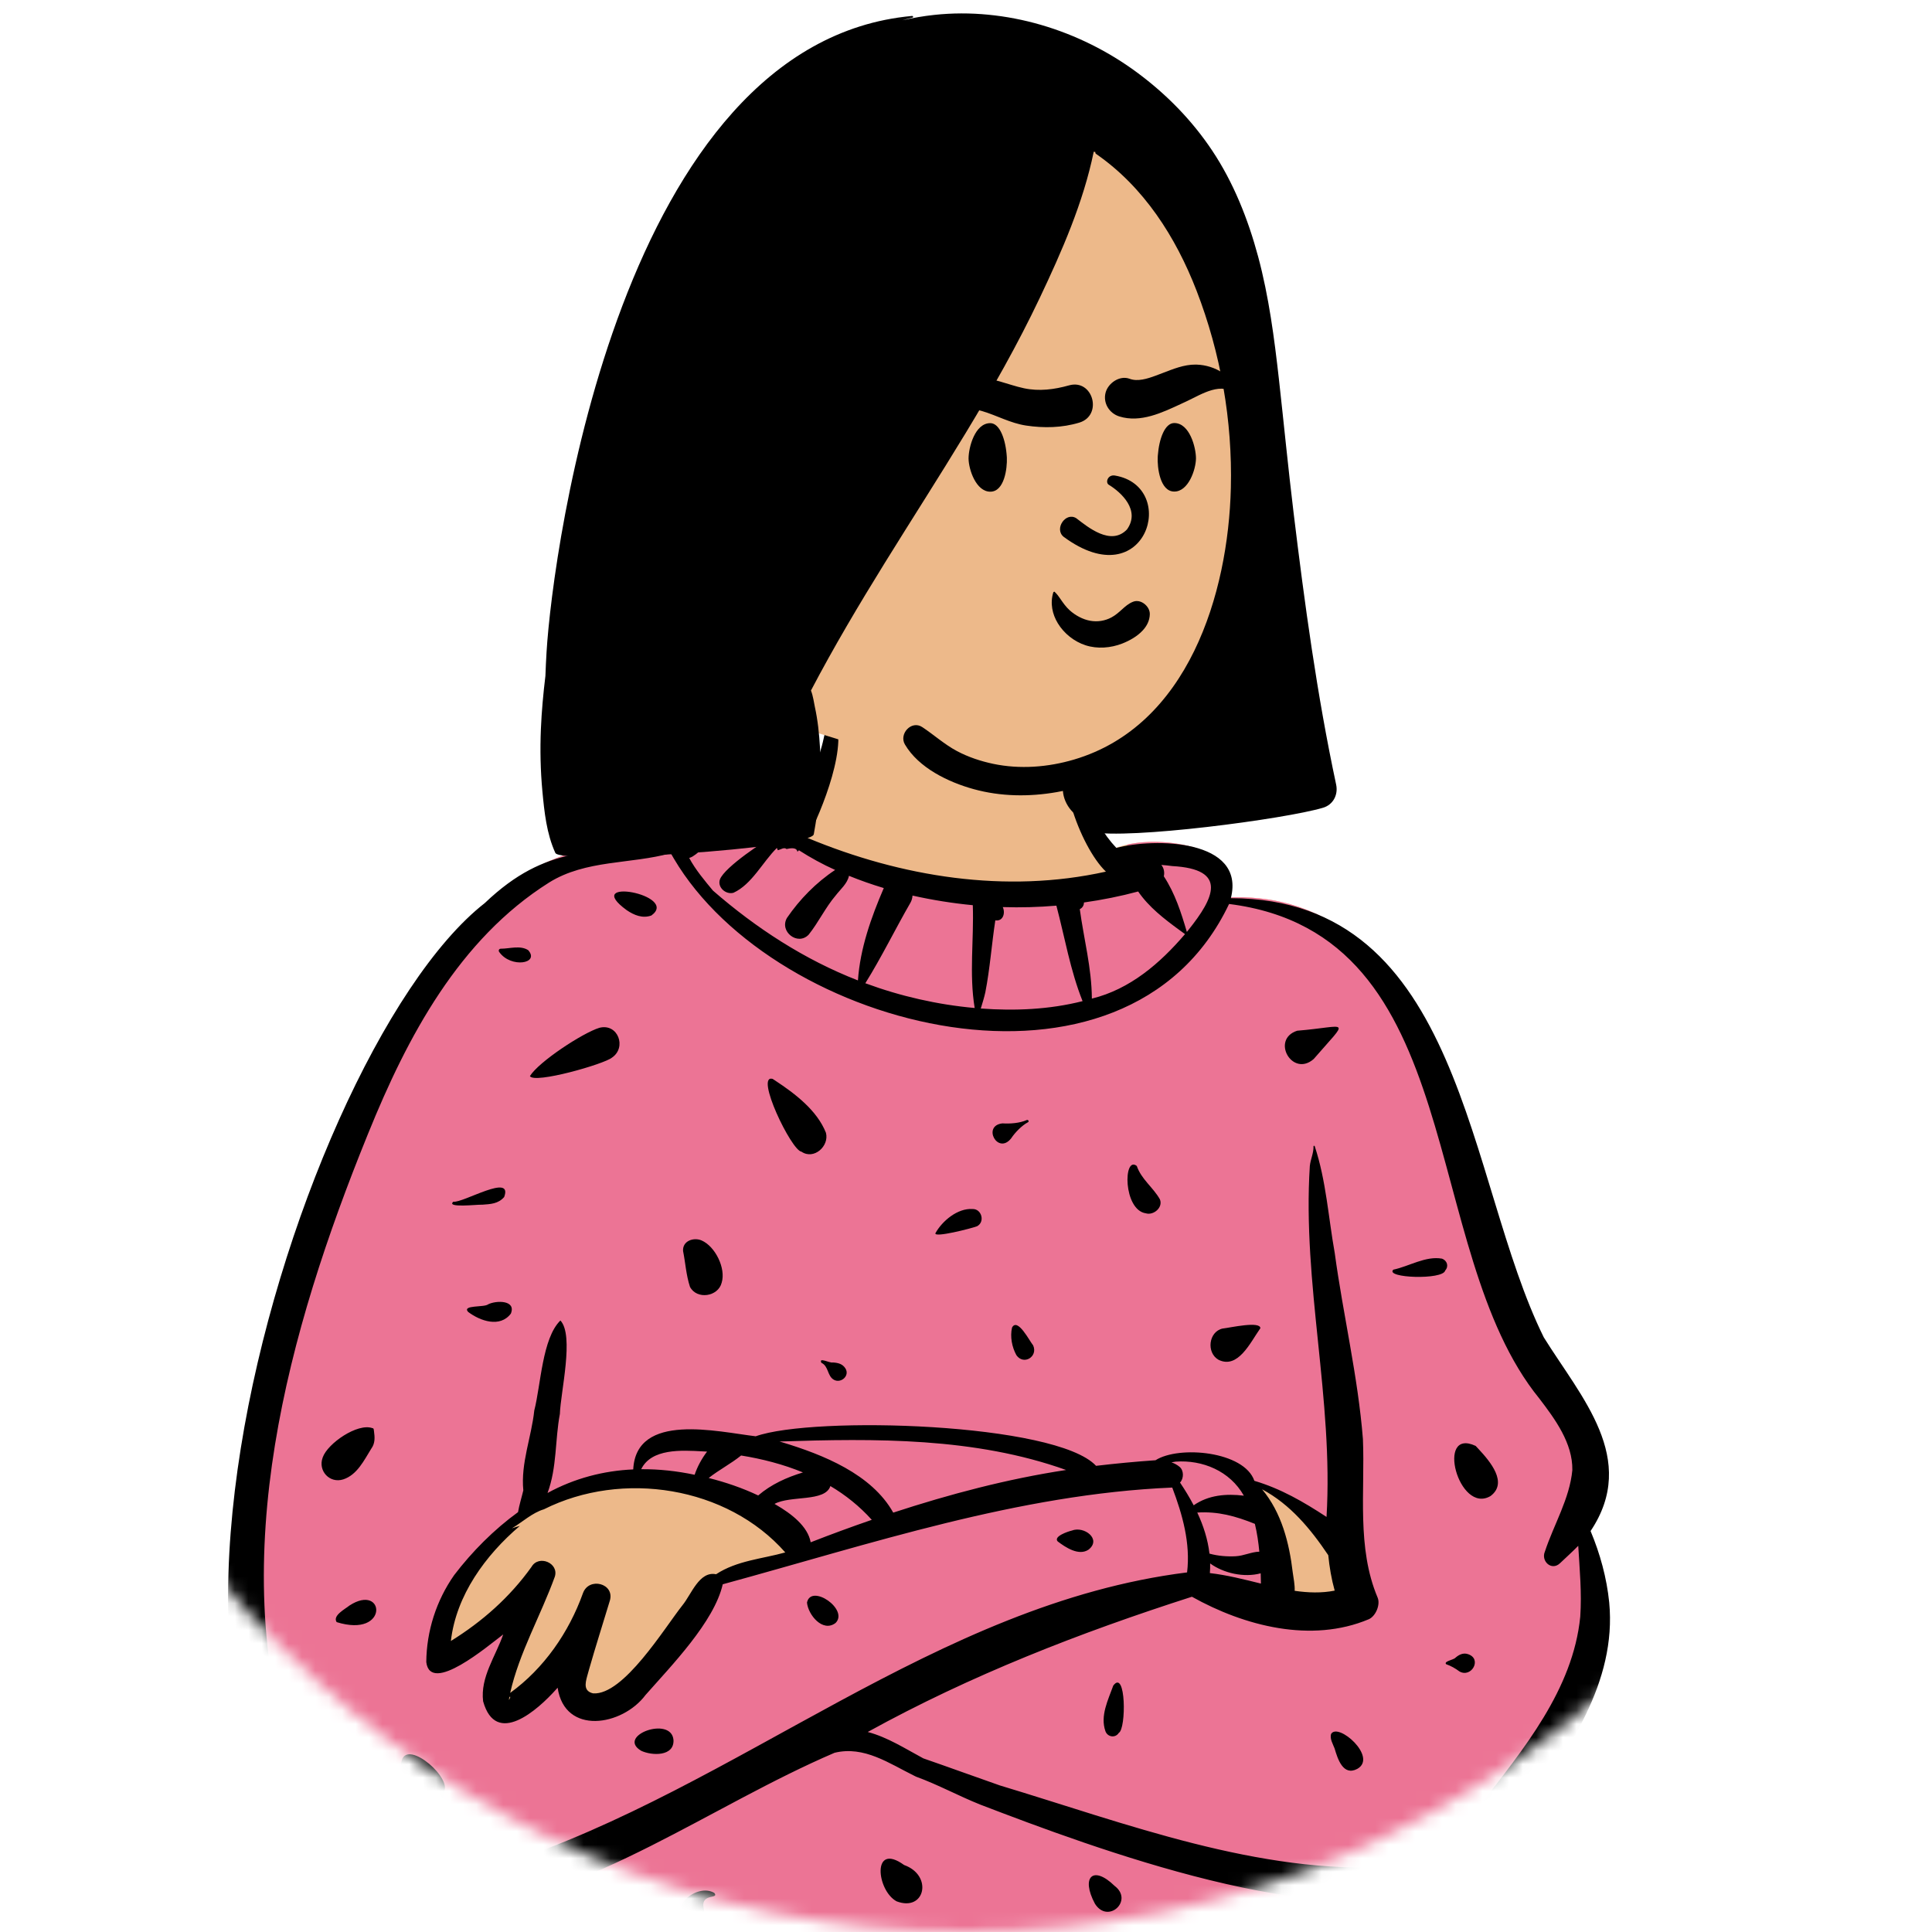 <?xml version="1.0" encoding="UTF-8"?>
<svg width="144px" height="144px" viewBox="0 0 144 144" version="1.1" xmlns="http://www.w3.org/2000/svg" xmlns:xlink="http://www.w3.org/1999/xlink">
    <title>Lee</title>
    <defs>
        <circle id="path-1" cx="72" cy="72" r="72"></circle>
    </defs>
    <g id="Desktop" stroke="none" stroke-width="1" fill="none" fill-rule="evenodd">
        <g id="About-us" transform="translate(-496, -1808)">
            <g id="Our-Team" transform="translate(-244, 1080)">
                <g id="Team" transform="translate(685, 692)">
                    <g id="Lee" transform="translate(55, 36)">
                        <mask id="mask-2" fill="white">
                            <use xlink:href="#path-1"></use>
                        </mask>
                        <g id="SVGID_1_"></g>
                        <g id="Master_x2F_Character_x2F_Bust" mask="url(#mask-2)">
                            <g transform="translate(17, 1)">
                                <g id="Body_x2F_Sweater" transform="translate(0, 49.738)">
                                    <path d="M38.244,94.243 C30.697,94.085 23.827,94.547 16.558,93.08 L16.548,92.835 C14.989,92.791 15.504,91.336 15.817,90.317 C-13.514,89.034 5.564,17.597 25.885,12.779 C26.881,12.609 27.962,12.518 29.059,12.507 C30.474,12.075 31.867,11.997 33.347,11.602 C33.488,11.084 33.511,10.785 34.139,10.937 C36.389,8.787 40.441,6.804 41.811,10.997 C43.609,8.496 44.639,5.573 45.389,2.613 L45.51,2.633 C45.829,1.847 46.351,0.851 46.987,0.686 C47.978,0.358 49.849,0.431 50.928,0.297 C53.266,0.133 55.982,-0.265 58.223,0.269 C63.824,1.635 61.403,8.241 65.946,12.539 C68.029,11.675 71.296,11.909 73.293,12.933 C74.579,13.961 73.936,15.121 73.711,16.209 C88.053,14.909 91.88,31.525 94.847,42.476 C96.037,46.119 97.217,48.589 99.241,51.401 C101.87,54.688 103.349,58.995 100.66,62.466 C104.509,70.123 100.343,77.326 95.933,83.111 C95.069,84.038 93.67,86.614 92.404,86.792 C92.06,87.106 91.511,87.492 91.124,87.773 L91.592,88.384 C91.648,88.949 91.652,89.556 92.039,90.06 C92.411,90.422 92.809,90.794 92.821,91.334 C92.228,92.022 91.462,91.255 90.899,90.913 C90.684,91.337 90.716,92.343 90.025,92.304 C72.89,93.493 55.341,94.276 38.244,94.243" id="Skin" fill="#EDB98A"></path>
                                    <path d="M41.813,10.998 C42.287,10.338 42.709,9.648 43.085,8.936 L42.394,11.123 L42.524,11.224 C46.788,14.533 51.16,16.022 55.64,15.689 C60.031,15.363 63.732,14.978 66.743,14.533 L66.743,14.533 L67.018,14.491 L67.017,12.211 C69.033,11.77 71.614,12.073 73.296,12.935 C74.582,13.962 73.939,15.123 73.714,16.211 C88.053,14.909 91.88,31.525 94.847,42.476 C96.037,46.119 97.217,48.589 99.241,51.401 C101.87,54.688 103.349,58.995 100.66,62.466 C104.509,70.123 100.343,77.326 95.933,83.111 C95.069,84.038 93.67,86.614 92.404,86.792 C92.06,87.106 91.511,87.492 91.124,87.773 L91.592,88.384 C91.648,88.949 91.652,89.556 92.039,90.06 C92.411,90.422 92.809,90.794 92.821,91.334 C92.228,92.022 91.462,91.255 90.899,90.913 C90.684,91.337 90.716,92.343 90.025,92.304 C72.89,93.49 55.341,94.273 38.244,94.241 C30.697,94.084 23.827,94.545 16.558,93.078 L16.548,92.833 C14.989,92.79 15.504,91.334 15.817,90.315 C-13.514,89.033 5.564,17.596 25.885,12.778 C26.881,12.608 27.962,12.517 29.059,12.505 C30.474,12.073 31.867,11.995 33.347,11.6 C33.488,11.083 33.511,10.783 34.139,10.936 C36.392,8.789 40.442,6.806 41.813,10.998 Z M36.288,60.181 C34.256,58.963 31.893,58.761 29.199,59.575 L29.199,59.575 L27.126,59.82 C23.394,61.289 20.775,62.759 19.267,64.232 C17.006,66.441 15.413,72.792 16.159,72.791 C16.626,72.791 18.128,71.92 20.666,70.182 L20.666,70.182 L21.166,69.839 L20.98,72.246 C20.307,75.127 20.287,76.567 20.92,76.565 C21.528,76.565 22.832,75.712 24.834,74.009 L24.834,74.009 L25.096,73.784 C25.776,75.636 26.823,76.559 28.236,76.559 C29.65,76.558 32.46,73.362 36.668,66.967 L36.668,66.967 L42.853,64.949 C40.509,62.989 38.321,61.398 36.288,60.181 Z M76.86,60.021 L78.752,68.565 L83.413,68.329 L82.123,63.017 L77.593,60.129 L76.86,60.021 Z" id="Top" fill="#EC7495"></path>
                                    <path d="M45.055,2.641 C46.42,4.412 44.203,9.834 43.183,11.714 C50.17,14.624 57.967,15.888 65.428,14.228 C63.49,12.377 61.343,6.46 62.937,4.377 L63.011,4.752 C63.553,7.503 64.218,10.358 66.206,12.461 C69.019,11.713 75.857,11.775 74.741,16.208 C92.107,16.235 92.267,37.23 98.065,48.94 C100.846,53.411 105.151,57.997 101.553,63.377 C102.263,65.072 102.756,66.869 102.941,68.695 C103.511,74.653 99.865,79.756 96.578,84.382 C95.42,85.653 94.452,87.783 92.767,88.328 C92.594,88.476 92.414,88.618 92.229,88.752 C92.564,89.239 92.293,90.013 92.685,90.439 L92.838,90.588 C93.095,90.84 93.448,91.213 93.519,91.548 L93.552,91.836 C93.566,91.95 93.569,91.942 93.561,91.817 L93.556,91.777 C93.55,91.722 93.559,91.726 93.579,91.79 L93.588,91.819 C93.765,92.324 93.393,92.902 92.885,93.038 C91.374,93.848 89.765,91.48 90.27,89.895 C81.89,93.513 64.474,86.992 56.047,83.76 C54.437,83.115 52.909,82.278 51.282,81.686 L51.161,81.627 C49.282,80.704 47.408,79.365 45.205,79.903 C35.938,83.876 27.322,90.487 17.046,91.797 C18.656,94.864 13.924,95.277 14.871,91.85 C-13.098,88.246 4.285,28.182 19.132,16.572 C23.857,12.069 27.041,13.098 32.786,11.795 C32.917,11.311 33.402,10.906 33.915,10.974 C35.956,9.032 40.184,7.139 41.931,10.289 C42.997,8.622 43.738,6.771 44.255,4.866 C44.464,4.112 44.536,3.247 45.055,2.641 Z M34.174,92.639 C32.682,91.46 34.945,89.598 36.238,90.347 C36.637,90.834 35.258,90.349 35.431,91.428 C35.684,92.146 34.935,93.101 34.174,92.639 Z M64.608,91.151 C63.545,89.157 64.476,88.267 66.07,89.82 C67.526,90.916 65.576,92.699 64.608,91.151 Z M49.83,90.977 C48.333,90.176 47.958,86.511 50.388,88.27 C52.549,89.036 51.957,91.782 49.83,90.977 Z M32.994,12.856 C30.002,13.684 26.664,13.33 23.922,15.043 C17.213,19.27 13.358,26.55 10.46,33.698 L10.372,33.914 C4.491,48.414 -0.213,65.266 4.756,80.664 C7.266,87.668 13.433,90.667 20.446,88.229 C38.049,82.517 52.755,68.806 71.478,66.46 C71.741,64.294 71.139,62.159 70.373,60.136 C58.886,60.622 47.875,64.346 36.869,67.345 C36.23,70.151 33.03,73.421 31.113,75.598 C29.38,77.918 25.092,78.619 24.563,75.055 L24.477,75.15 C23.064,76.735 19.963,79.485 19.008,76.064 C18.791,74.269 19.941,72.716 20.506,71.084 L20.447,71.129 C19.401,71.912 15.076,75.601 14.773,73.147 C14.79,70.834 15.521,68.557 16.85,66.662 C18.184,64.911 19.824,63.263 21.611,61.968 C21.705,61.419 21.877,60.888 22.005,60.345 C21.807,58.304 22.611,56.387 22.822,54.39 C23.308,52.515 23.411,49.004 24.769,47.684 C25.813,48.794 24.782,53.027 24.73,54.647 C24.359,56.615 24.522,58.626 23.81,60.541 C25.822,59.44 28.004,58.879 30.197,58.784 C30.417,54.487 36.507,55.983 39.327,56.314 C43.63,54.782 61.704,55.304 64.694,58.516 C66.186,58.342 67.612,58.205 69.125,58.1 C70.885,56.98 75.743,57.434 76.493,59.634 C78.452,60.212 80.154,61.198 81.872,62.325 C82.397,53.569 80.066,44.945 80.626,36.175 C80.677,35.665 80.912,35.224 80.902,34.705 C80.9,34.643 80.99,34.646 80.995,34.705 C81.844,37.265 82.007,39.997 82.483,42.652 C83.111,47.282 84.216,51.858 84.584,56.519 C84.746,60.434 84.112,64.624 85.679,68.335 C85.903,68.864 85.535,69.724 85.023,69.95 C80.74,71.752 75.754,70.463 71.84,68.274 C63.506,70.946 55.352,74.12 47.675,78.354 C49.153,78.741 50.483,79.605 51.822,80.322 C53.727,80.98 55.62,81.674 57.522,82.337 C66.943,85.175 76.801,88.987 86.751,88.4 C89.809,87.875 91.185,86.565 92.998,84.225 L93.297,83.836 C96.538,79.641 100.243,75.198 100.783,69.759 C100.905,67.993 100.737,66.236 100.633,64.478 C100.196,64.925 99.727,65.343 99.274,65.775 C98.645,66.375 97.839,65.62 98.147,64.908 C98.814,62.886 99.991,60.976 100.193,58.836 C100.226,56.823 98.903,55.033 97.736,53.504 C88.649,42.346 92.593,18.903 74.608,16.639 C66.947,32.765 40.779,26.083 33.223,13.251 L32.994,12.856 L32.994,12.856 Z M12.89,80.824 C12.964,78.626 16.468,81.485 16.144,82.684 C15.95,84.342 13.937,83.569 13.48,82.451 C13.198,81.939 12.96,81.408 12.89,80.824 Z M82.207,78.512 C82.71,77.593 85.719,80.234 84.162,81.105 C83.107,81.661 82.702,80.36 82.472,79.579 C82.347,79.25 82.11,78.873 82.207,78.512 Z M30.792,79.756 C28.899,78.635 33.041,77.12 33.198,78.95 C33.26,80.194 31.581,80.128 30.792,79.756 Z M65.977,74.895 C66.927,73.627 66.953,78.114 66.389,78.42 C66.13,78.831 65.545,78.734 65.39,78.29 C64.989,77.147 65.59,75.971 65.977,74.895 Z M20.981,75.718 L20.961,75.794 C20.855,76.206 21.104,75.663 21.008,75.742 C20.998,75.734 20.99,75.726 20.981,75.718 Z M41.53,64.971 C37.194,60.045 29.379,58.829 23.541,61.756 C22.682,62.008 21.927,62.714 21.153,63.177 C21.347,63.106 21.543,63.047 21.743,62.997 C19.179,65.18 16.998,68.169 16.606,71.572 C18.943,70.125 20.997,68.313 22.615,66.049 C23.147,65.119 24.678,65.756 24.353,66.78 C23.305,69.668 21.698,72.456 21.026,75.441 C23.544,73.617 25.402,70.933 26.446,68.019 C26.885,66.77 28.842,67.277 28.453,68.57 C27.938,70.282 27.388,71.99 26.899,73.71 L26.768,74.18 C26.604,74.772 26.508,75.314 27.212,75.477 C29.481,75.621 32.519,70.61 33.871,68.903 C34.534,68.094 35.118,66.343 36.372,66.597 C37.931,65.573 39.811,65.454 41.53,64.971 Z M91.485,72.815 C91.743,72.59 92.06,72.435 92.405,72.549 L92.438,72.56 C93.477,72.922 92.673,74.343 91.782,73.844 C91.479,73.618 91.15,73.428 90.79,73.304 C90.572,73.082 91.355,72.981 91.485,72.815 Z M43.148,68.707 C43.453,67.274 46.286,69.22 45.279,70.228 C44.323,70.959 43.231,69.622 43.148,68.707 Z M9.043,68.931 C11.7,67.201 12.023,71.387 8.093,70.166 C7.768,69.678 8.719,69.198 9.043,68.931 Z M77.068,60.266 C78.522,62.001 79.096,64.269 79.355,66.473 C79.414,66.907 79.517,67.385 79.497,67.832 C80.488,67.976 81.509,68.013 82.48,67.817 C82.24,66.957 82.09,66.071 82.001,65.177 C80.688,63.226 79.181,61.396 77.068,60.266 Z M73.197,65.791 C73.202,66.03 73.195,66.27 73.176,66.51 C74.46,66.66 75.726,66.981 76.982,67.293 L76.974,66.911 C76.971,66.783 76.968,66.654 76.964,66.528 C75.72,66.865 74.194,66.52 73.197,65.791 Z M76.531,62.842 C75.096,62.263 73.78,61.901 72.238,61.999 C72.696,62.979 73.026,64.005 73.147,65.06 C73.776,65.238 74.487,65.288 75.094,65.256 C75.71,65.225 76.277,64.928 76.863,64.915 C76.796,64.22 76.697,63.523 76.531,62.842 Z M62.885,63.343 C63.793,62.979 65.13,63.978 64.135,64.762 C63.41,65.255 62.418,64.595 61.83,64.147 C61.505,63.773 62.601,63.41 62.885,63.343 Z M44.892,60.024 C44.5,61.231 41.912,60.704 40.728,61.355 L40.833,61.416 C41.973,62.077 43.209,63.018 43.423,64.216 C44.93,63.626 46.449,63.069 47.978,62.541 C47.07,61.531 46.029,60.698 44.892,60.024 Z M62.461,58.826 C55.654,56.393 48.239,56.47 41.102,56.703 L41.289,56.759 C44.367,57.69 47.972,59.136 49.577,62.004 C53.781,60.629 58.082,59.492 62.461,58.826 Z M75.71,60.741 C74.662,58.889 72.623,58.064 70.629,58.203 L70.314,58.255 L70.314,58.255 C70.532,58.332 70.735,58.438 70.918,58.591 C71.246,58.863 71.242,59.463 70.952,59.763 C71.319,60.306 71.664,60.874 71.97,61.459 C73.071,60.691 74.389,60.58 75.71,60.741 Z M94.094,60.769 C91.713,62.167 89.985,55.628 92.988,57.032 L93.201,57.261 C94.071,58.196 95.417,59.781 94.094,60.769 Z M38.238,57.746 C37.478,58.363 36.593,58.812 35.822,59.423 C37.089,59.743 38.335,60.166 39.512,60.725 C40.471,59.902 41.625,59.378 42.847,59.008 C41.381,58.404 39.811,58 38.238,57.746 Z M7.047,57.908 L7.058,57.878 C7.426,56.843 9.651,55.307 10.757,55.707 C10.809,55.704 10.859,55.755 10.856,55.807 L10.875,55.935 C10.937,56.39 10.97,56.836 10.67,57.241 C10.132,58.108 9.62,59.188 8.586,59.526 C7.565,59.851 6.691,58.885 7.047,57.908 L7.047,57.908 Z M35.701,57.455 L35.361,57.438 C33.8,57.352 31.551,57.212 30.79,58.768 C32.107,58.758 33.445,58.901 34.774,59.183 C34.974,58.584 35.299,57.983 35.701,57.455 Z M44.225,50.839 C43.987,50.386 44.868,50.882 45.073,50.812 C45.453,50.835 45.797,50.912 46.012,51.254 C46.356,51.802 45.687,52.39 45.159,52.106 C44.65,51.826 44.773,51.094 44.225,50.839 Z M74.132,48.282 L74.165,48.279 C74.692,48.22 76.945,47.706 76.941,48.264 L76.897,48.324 C76.189,49.334 75.266,51.322 73.824,50.614 C72.896,50.087 73.081,48.51 74.132,48.282 Z M58.431,48.21 C58.847,47.444 59.739,49.222 60.005,49.539 C60.383,50.384 59.295,51.042 58.757,50.27 C58.424,49.666 58.274,48.889 58.431,48.21 Z M19.38,46.481 C19.977,46.178 21.49,46.149 21.076,47.171 C20.27,48.241 18.79,47.725 17.887,47.04 C17.425,46.51 19.094,46.724 19.38,46.481 Z M33.912,42.506 C33.858,41.741 34.712,41.467 35.289,41.716 C36.317,42.162 37.115,43.802 36.79,44.864 C36.529,45.917 34.934,46.151 34.426,45.174 C34.133,44.272 34.094,43.411 33.912,42.506 Z M86.852,43.895 C88.032,43.645 89.269,42.854 90.482,43.075 C90.86,43.217 90.999,43.646 90.716,43.959 C90.557,44.678 86.188,44.521 86.852,43.895 Z M52.722,41.176 C53.224,40.265 54.378,39.298 55.486,39.376 C56.165,39.353 56.432,40.329 55.833,40.654 L55.813,40.663 C55.437,40.811 52.586,41.545 52.722,41.176 Z M68.409,39.696 C66.708,39.454 66.715,35.368 67.728,36.165 C68.074,37.167 68.951,37.763 69.451,38.651 C69.707,39.261 68.975,39.867 68.409,39.696 Z M16.791,38.83 C17.513,38.939 21.262,36.658 20.577,38.482 C20.13,38.994 19.564,39.007 18.93,39.055 L18.912,39.053 C18.585,39.032 16.219,39.314 16.791,38.83 Z M42.733,35.1 C41.983,35.014 39.248,29.317 40.584,29.674 L40.787,29.807 C42.267,30.781 43.9,32.027 44.561,33.692 C44.822,34.686 43.662,35.736 42.733,35.1 Z M59.525,32.744 C59.633,32.695 59.728,32.847 59.62,32.907 C59.157,33.153 58.653,33.673 58.362,34.113 C57.365,35.361 56.182,33.157 57.717,32.992 C58.277,33.031 59.012,32.976 59.525,32.744 Z M27.675,25.868 C29.06,25.511 29.731,27.334 28.614,28.089 C28.056,28.567 22.811,30.069 22.497,29.468 C23.153,28.399 26.441,26.244 27.675,25.868 Z M79.686,26.086 C83.518,25.77 83.621,25.068 80.916,28.194 C79.319,29.596 77.696,26.725 79.686,26.086 Z M61.737,16.764 C60.407,16.878 59.073,16.913 57.74,16.871 C57.947,17.31 57.768,17.949 57.185,17.861 C56.912,19.639 56.788,21.446 56.443,23.213 C56.353,23.627 56.224,24.028 56.102,24.431 C58.64,24.617 61.215,24.509 63.689,23.881 C62.769,21.58 62.368,19.146 61.737,16.764 Z M51.014,16.013 C51.003,16.199 50.949,16.384 50.863,16.539 C49.716,18.527 48.709,20.602 47.497,22.547 C50.117,23.515 52.871,24.144 55.647,24.392 C55.226,21.861 55.597,19.28 55.507,16.73 C53.997,16.585 52.496,16.345 51.014,16.013 Z M67.832,15.708 C66.503,16.067 65.152,16.335 63.79,16.528 C63.796,16.741 63.672,16.941 63.481,17.022 C63.781,19.243 64.371,21.429 64.381,23.693 C67.22,22.996 69.463,21.065 71.324,18.885 L70.9,18.577 C69.769,17.75 68.626,16.868 67.832,15.708 Z M41.66,10.705 C40.013,9.697 37.732,10.129 36.401,11.445 C35.811,11.972 35.297,12.684 34.625,13.098 C34.541,13.15 34.455,13.184 34.368,13.207 C34.833,14.082 35.541,14.922 36.141,15.643 C39.355,18.442 42.971,20.792 46.946,22.337 C47.108,19.955 47.93,17.642 48.872,15.453 C47.994,15.189 47.127,14.885 46.276,14.54 C46.167,15.113 45.631,15.556 45.292,16 C44.522,16.902 44.008,18.006 43.275,18.924 C42.458,19.782 41.068,18.691 41.656,17.678 C42.602,16.296 43.825,15.043 45.246,14.102 C44.308,13.683 43.414,13.189 42.548,12.637 C42.512,12.674 42.473,12.712 42.436,12.746 C42.378,12.39 41.886,12.484 41.625,12.543 C41.439,12.386 41.187,12.585 40.979,12.635 C40.949,12.58 40.923,12.521 40.905,12.461 C39.842,13.511 39.042,15.176 37.669,15.804 C37.103,15.961 36.447,15.399 36.662,14.8 C37.024,13.879 39.971,11.922 40.943,11.404 C40.729,11.095 40.9,10.942 41.246,10.988 C41.305,10.914 41.396,10.891 41.491,10.953 C41.55,10.873 41.606,10.789 41.66,10.705 Z M20.316,19.974 C20.984,19.976 21.771,19.698 22.371,20.083 C23.253,21.09 21.07,21.438 20.214,20.224 C20.13,20.132 20.185,19.974 20.316,19.974 Z M69.558,13.729 C69.749,13.954 69.814,14.281 69.744,14.575 C70.581,15.849 71.04,17.29 71.461,18.723 L71.578,18.577 C73.479,16.201 74.556,14.045 70.375,13.814 C70.103,13.777 69.831,13.748 69.558,13.729 Z M29.712,17.101 C26.256,14.584 33.69,15.954 31.55,17.498 C30.891,17.737 30.259,17.472 29.712,17.101 Z" id="Ink" fill="#000000" fill-rule="nonzero"></path>
                                </g>
                                <g id="Head_x2F_Medium_Straight" transform="translate(23.283, 0)">
                                    <path d="M51.947,33.291 C51.73,23.446 49.272,12.548 40.868,6.47 C40.333,6.083 39.53,6.272 39.088,6.715 C38.724,6.788 38.39,7.008 38.168,7.414 C33.209,16.494 27.987,25.429 22.506,34.201 C18.987,39.872 14.712,45.552 14.152,52.425 C14.054,52.555 13.148,53.581 13.677,53.506 C13.911,53.383 14.15,53.281 14.401,53.206 C15.073,54.185 16.63,54.03 17,52.924 C18.284,52.96 19.555,53.287 20.779,53.667 C23.78,54.605 26.831,55.532 29.893,56.25 C39.983,58.923 50.822,55.505 51.619,43.727 C52.702,42.2 52.112,35.393 51.947,33.291 L51.947,33.291 Z" id="Skin_00000078019664197986470160000017308845095651169681_" fill="#EDB98A"></path>
                                    <path d="M59.306,57.482 C57.874,50.773 56.952,43.977 56.128,37.172 C55.729,33.876 55.409,30.571 55.041,27.272 C54.695,24.2 54.294,21.116 53.491,18.125 C52.743,15.345 51.654,12.594 50.047,10.194 C48.542,7.945 46.649,6.018 44.477,4.41 C40.185,1.232 34.698,-0.457 29.363,0.108 C28.557,0.194 27.76,0.331 26.97,0.514 C27.221,0.441 27.475,0.371 27.731,0.311 C27.813,0.291 27.777,0.18 27.696,0.187 C5.99,2.177 0.912,39.978 0.454,47.6 C0.418,48.192 0.39,48.785 0.369,49.377 C0.208,50.698 0.087,52.024 0.031,53.353 C-0.032,54.886 0,56.43 0.142,57.959 C0.289,59.526 0.454,61.132 1.109,62.572 C1.511,63.458 20.178,62.231 20.371,61.183 C20.76,59.067 20.959,56.885 20.835,54.734 C20.776,53.702 20.669,52.679 20.448,51.67 C20.387,51.394 20.324,50.877 20.161,50.468 C21.861,47.227 23.732,44.078 25.658,40.966 C29.667,34.487 33.929,28.125 37.204,21.225 C38.846,17.768 40.462,14.096 41.237,10.307 L41.362,10.331 C41.348,10.376 41.358,10.432 41.402,10.464 C44.969,12.928 47.354,16.665 48.902,20.667 C50.704,25.327 51.579,30.359 51.458,35.353 C51.265,43.288 48.268,53.098 39.769,55.613 C37.83,56.186 35.735,56.349 33.748,55.933 C32.811,55.735 31.892,55.431 31.046,54.982 C30.107,54.483 29.336,53.775 28.456,53.193 C27.652,52.661 26.702,53.7 27.165,54.489 C28.189,56.23 30.39,57.293 32.279,57.815 C34.296,58.374 36.422,58.399 38.475,58.041 C38.632,58.015 38.786,57.985 38.94,57.952 C38.976,58.468 39.197,58.982 39.557,59.399 C39.718,59.586 39.918,59.749 40.14,59.886 C40.169,60.39 40.494,60.896 41.021,61.006 C43.835,61.589 55.522,60.044 58.331,59.204 C59.085,58.978 59.465,58.237 59.306,57.482" id="Ink_00000160168458523273180680000005040825490906280873_" fill="#000000" fill-rule="nonzero"></path>
                                </g>
                                <g id="Face_x2F_Driven" transform="translate(49.341, 26.174)" fill="#000000" fill-rule="nonzero">
                                    <path d="M17.304,20.792 C16.452,21.126 15.447,21.207 14.569,20.921 C13.729,20.649 12.965,20.044 12.503,19.281 C12.092,18.603 11.919,17.797 12.161,16.993 C12.173,16.954 12.21,16.929 12.246,16.921 C12.445,17.101 12.568,17.281 12.691,17.46 C12.898,17.761 13.105,18.059 13.39,18.316 C13.804,18.691 14.362,18.995 14.916,19.094 C15.459,19.192 16.013,19.104 16.499,18.845 C16.794,18.688 17.032,18.476 17.269,18.264 C17.526,18.033 17.78,17.8 18.133,17.669 C18.417,17.565 18.716,17.651 18.945,17.826 C19.192,18.013 19.369,18.306 19.359,18.613 C19.345,19.088 19.137,19.485 18.834,19.812 C18.427,20.257 17.85,20.577 17.304,20.792 Z M16.285,8.947 C17.233,9.522 18.677,10.861 17.658,12.287 C16.46,13.546 14.733,12.106 13.882,11.454 C13.093,10.95 12.207,12.25 12.94,12.839 C19.091,17.382 21.579,9.094 16.764,8.271 C16.233,8.179 16.037,8.768 16.285,8.947 Z M6.319,0.986 C7.61,0.924 8.747,1.502 9.977,1.764 C11.114,2.006 12.233,1.859 13.338,1.549 C15.131,1.046 15.875,3.789 14.106,4.325 C12.818,4.716 11.46,4.743 10.137,4.544 C8.963,4.367 7.978,3.796 6.857,3.465 C5.897,3.181 4.766,3.299 3.75,3.434 L3.357,3.488 C2.771,3.567 2.182,3.646 1.602,3.762 C1.099,3.861 0.597,4.044 0.084,4.064 C0.026,4.067 -0.025,3.991 0.013,3.94 C0.609,3.122 1.758,2.475 2.673,2.044 L2.735,2.015 C3.866,1.487 5.063,1.046 6.319,0.986 Z M5.85,7.019 L5.85,6.99 C5.852,6.191 6.316,4.367 7.467,4.365 C8.187,4.365 8.624,5.606 8.701,6.886 L8.704,6.938 C8.738,7.733 8.52,9.473 7.472,9.473 C6.412,9.476 5.862,7.829 5.85,7.019 L5.85,7.019 Z M22.799,7.007 L22.799,6.978 C22.796,6.18 22.33,4.355 21.179,4.357 C20.478,4.357 20.047,5.537 19.956,6.782 L19.95,6.879 C19.906,7.647 20.112,9.466 21.184,9.464 C22.242,9.464 22.789,7.816 22.799,7.007 L22.799,7.007 Z M22.776,0 L22.858,0.002 C24.204,0.048 25.587,0.842 25.948,2.179 C25.967,2.248 25.882,2.296 25.83,2.248 C24.723,1.215 23.236,2.204 22.128,2.724 L21.722,2.913 C20.294,3.577 18.671,4.36 17.086,3.865 C16.333,3.63 15.854,2.858 16.067,2.077 C16.258,1.382 17.097,0.797 17.824,1.048 L17.857,1.059 C18.449,1.284 19.174,1.055 19.785,0.83 L20.285,0.641 C21.091,0.334 21.901,-0.007 22.776,0 L22.776,0 Z" id="Ink_00000003087634483483660350000008986742986057614977_"></path>
                                </g>
                            </g>
                        </g>
                    </g>
                </g>
            </g>
        </g>
    </g>
</svg>